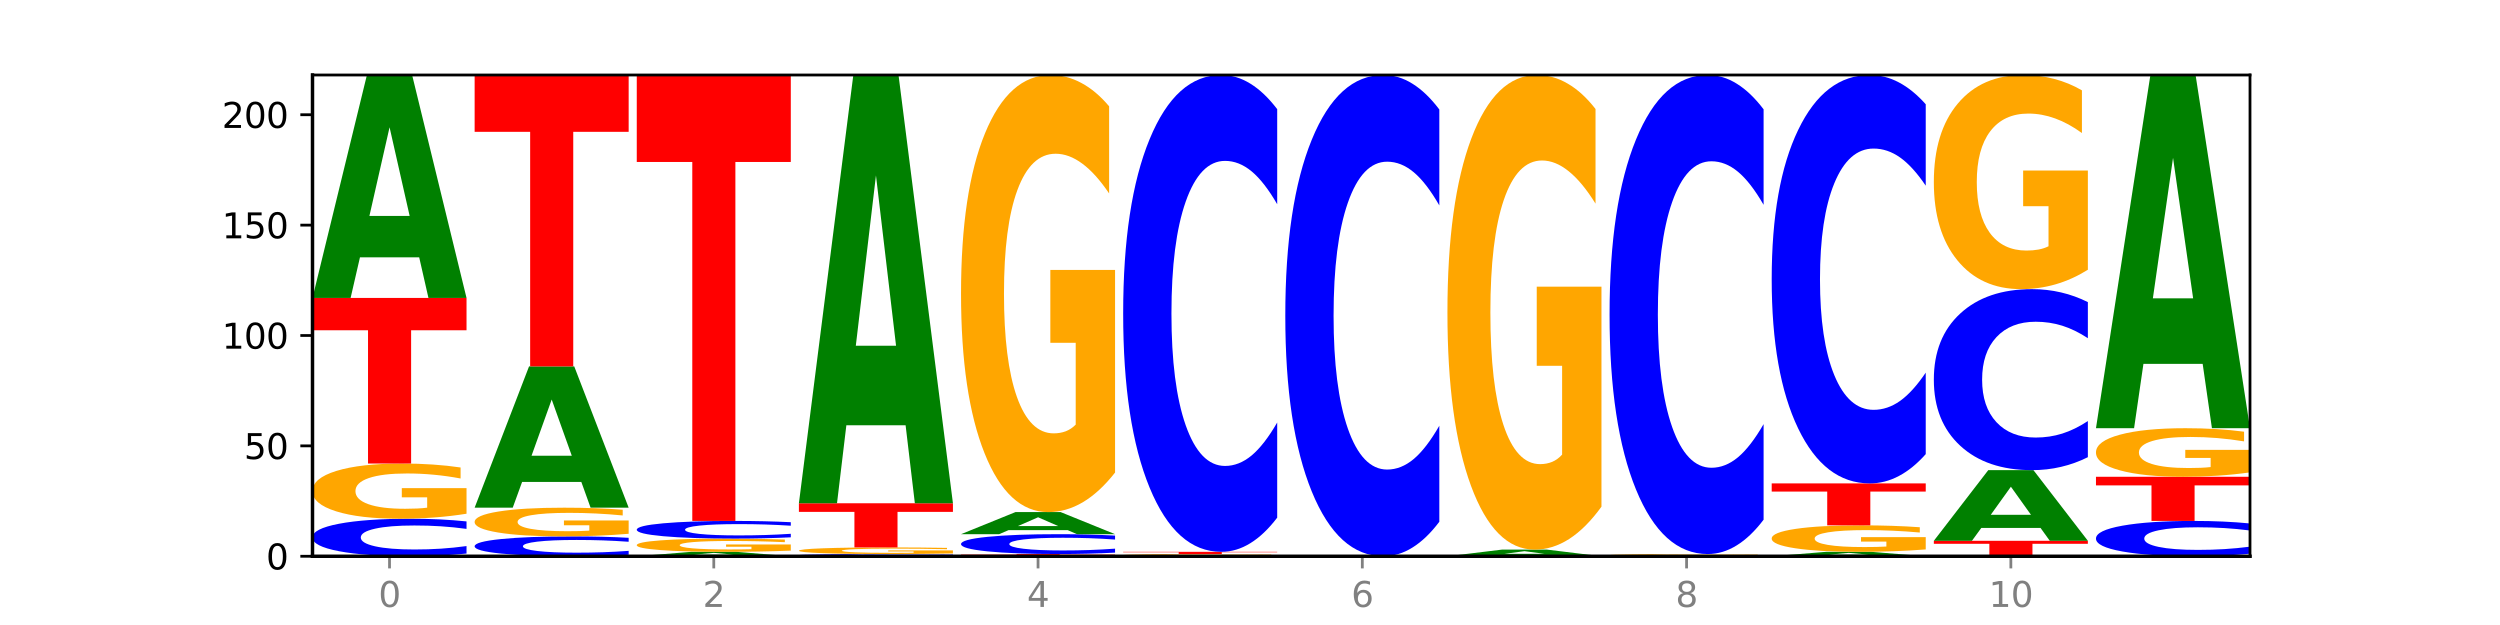 <?xml version="1.0" encoding="utf-8" standalone="no"?>
<!DOCTYPE svg PUBLIC "-//W3C//DTD SVG 1.1//EN"
  "http://www.w3.org/Graphics/SVG/1.1/DTD/svg11.dtd">
<svg xmlns:xlink="http://www.w3.org/1999/xlink" width="720pt" height="180pt" viewBox="0 0 720 180" xmlns="http://www.w3.org/2000/svg" version="1.1">
 <defs>
  <style type="text/css">*{stroke-linejoin: round; stroke-linecap: butt}</style>
 </defs>
 <g id="figure_1">
  <g id="patch_1">
   <path d="M 0 180 
L 720 180 
L 720 0 
L 0 0 
z
" style="fill: #ffffff"/>
  </g>
  <g id="axes_1">
   <g id="patch_2">
    <path d="M 90 160.2 
L 648 160.2 
L 648 21.6 
L 90 21.6 
z
" style="fill: #ffffff"/>
   </g>
   <g id="line2d_1">
    <path d="M 90 160.2 
L 648 160.2 
" clip-path="url(#pceeace8098)" style="fill: none; stroke: #000000; stroke-width: 0.5; stroke-linecap: square"/>
   </g>
   <g id="patch_3">
    <path d="M 134.36 159.425 
Q 130.649 159.809 126.637 160.004 
Q 122.624 160.2 118.254 160.2 
Q 105.222 160.2 97.611 158.744 
Q 90 157.289 90 154.799 
Q 90 152.301 97.611 150.847 
Q 105.222 149.392 118.254 149.392 
Q 122.624 149.392 126.637 149.588 
Q 130.649 149.782 134.36 150.166 
L 134.36 152.321 
Q 130.616 151.812 126.983 151.575 
Q 123.351 151.339 119.339 151.339 
Q 112.141 151.339 108.017 152.261 
Q 103.904 153.181 103.904 154.799 
Q 103.904 156.411 108.017 157.333 
Q 112.141 158.253 119.339 158.253 
Q 123.351 158.253 126.983 158.016 
Q 130.616 157.778 134.36 157.269 
L 134.36 159.425 
z
" clip-path="url(#pceeace8098)" style="fill: #0000ff"/>
   </g>
   <g id="patch_4">
    <path d="M 134.36 147.954 
Q 129.886 148.673 125.074 149.034 
Q 120.263 149.392 115.133 149.392 
Q 103.541 149.392 96.77 147.251 
Q 90 145.11 90 141.449 
Q 90 137.746 96.89 135.622 
Q 103.789 133.497 115.789 133.497 
Q 120.412 133.497 124.647 133.786 
Q 128.892 134.072 132.65 134.637 
L 132.65 137.805 
Q 128.773 137.079 124.935 136.721 
Q 121.098 136.36 117.24 136.36 
Q 110.102 136.36 106.235 137.68 
Q 102.367 138.997 102.367 141.449 
Q 102.367 143.879 106.096 145.206 
Q 109.824 146.529 116.684 146.529 
Q 118.553 146.529 120.153 146.453 
Q 121.754 146.374 123.026 146.21 
L 123.026 143.236 
L 115.719 143.236 
L 115.719 140.586 
L 134.36 140.586 
L 134.36 147.954 
z
" clip-path="url(#pceeace8098)" style="fill: #ffa600"/>
   </g>
   <g id="patch_5">
    <path d="M 90 85.814 
L 134.36 85.814 
L 134.36 95.113 
L 118.401 95.113 
L 118.401 133.497 
L 105.99 133.497 
L 105.99 95.113 
L 90 95.113 
L 90 85.814 
z
" clip-path="url(#pceeace8098)" style="fill: #ff0000"/>
   </g>
   <g id="patch_6">
    <path d="M 120.728 74.116 
L 103.668 74.116 
L 100.974 85.814 
L 90 85.814 
L 105.672 21.6 
L 118.687 21.6 
L 134.36 85.814 
L 123.395 85.814 
L 120.728 74.116 
z
M 106.389 62.198 
L 117.98 62.198 
L 112.194 36.656 
L 106.389 62.198 
z
" clip-path="url(#pceeace8098)" style="fill: #008000"/>
   </g>
   <g id="patch_7">
    <path d="M 181.054 159.79 
Q 177.344 159.993 173.331 160.096 
Q 169.319 160.2 164.949 160.2 
Q 151.917 160.2 144.306 159.429 
Q 136.695 158.659 136.695 157.341 
Q 136.695 156.018 144.306 155.249 
Q 151.917 154.478 164.949 154.478 
Q 169.319 154.478 173.331 154.582 
Q 177.344 154.685 181.054 154.888 
L 181.054 156.029 
Q 177.31 155.759 173.678 155.634 
Q 170.045 155.509 166.033 155.509 
Q 158.835 155.509 154.711 155.997 
Q 150.598 156.484 150.598 157.341 
Q 150.598 158.194 154.711 158.682 
Q 158.835 159.169 166.033 159.169 
Q 170.045 159.169 173.678 159.044 
Q 177.31 158.918 181.054 158.648 
L 181.054 159.79 
z
" clip-path="url(#pceeace8098)" style="fill: #0000ff"/>
   </g>
   <g id="patch_8">
    <path d="M 181.054 153.73 
Q 176.581 154.104 171.769 154.292 
Q 166.957 154.478 161.827 154.478 
Q 150.235 154.478 143.465 153.365 
Q 136.695 152.252 136.695 150.348 
Q 136.695 148.422 143.584 147.317 
Q 150.484 146.213 162.483 146.213 
Q 167.106 146.213 171.341 146.363 
Q 175.586 146.512 179.344 146.805 
L 179.344 148.453 
Q 175.467 148.076 171.63 147.889 
Q 167.792 147.702 163.935 147.702 
Q 156.797 147.702 152.929 148.388 
Q 149.062 149.073 149.062 150.348 
Q 149.062 151.611 152.79 152.301 
Q 156.518 152.989 163.378 152.989 
Q 165.247 152.989 166.848 152.95 
Q 168.448 152.909 169.721 152.824 
L 169.721 151.277 
L 162.414 151.277 
L 162.414 149.899 
L 181.054 149.899 
L 181.054 153.73 
z
" clip-path="url(#pceeace8098)" style="fill: #ffa600"/>
   </g>
   <g id="patch_9">
    <path d="M 167.423 138.8 
L 150.363 138.8 
L 147.669 146.213 
L 136.695 146.213 
L 152.367 105.523 
L 165.382 105.523 
L 181.054 146.213 
L 170.089 146.213 
L 167.423 138.8 
z
M 153.083 131.248 
L 164.675 131.248 
L 158.888 115.063 
L 153.083 131.248 
z
" clip-path="url(#pceeace8098)" style="fill: #008000"/>
   </g>
   <g id="patch_10">
    <path d="M 136.695 21.6 
L 181.054 21.6 
L 181.054 37.967 
L 165.095 37.967 
L 165.095 105.523 
L 152.685 105.523 
L 152.685 37.967 
L 136.695 37.967 
L 136.695 21.6 
z
" clip-path="url(#pceeace8098)" style="fill: #ff0000"/>
   </g>
   <g id="patch_11">
    <path d="M 214.117 159.968 
L 197.057 159.968 
L 194.363 160.2 
L 183.389 160.2 
L 199.062 158.928 
L 212.077 158.928 
L 227.749 160.2 
L 216.784 160.2 
L 214.117 159.968 
z
M 199.778 159.732 
L 211.369 159.732 
L 205.583 159.227 
L 199.778 159.732 
z
" clip-path="url(#pceeace8098)" style="fill: #008000"/>
   </g>
   <g id="patch_12">
    <path d="M 227.749 158.583 
Q 223.275 158.756 218.463 158.843 
Q 213.652 158.928 208.522 158.928 
Q 196.93 158.928 190.159 158.415 
Q 183.389 157.901 183.389 157.022 
Q 183.389 156.133 190.279 155.624 
Q 197.178 155.114 209.178 155.114 
Q 213.801 155.114 218.036 155.183 
Q 222.281 155.252 226.039 155.387 
L 226.039 156.148 
Q 222.162 155.973 218.324 155.888 
Q 214.487 155.801 210.629 155.801 
Q 203.491 155.801 199.624 156.118 
Q 195.757 156.434 195.757 157.022 
Q 195.757 157.605 199.485 157.924 
Q 203.213 158.241 210.073 158.241 
Q 211.942 158.241 213.542 158.223 
Q 215.143 158.204 216.415 158.165 
L 216.415 157.451 
L 209.108 157.451 
L 209.108 156.815 
L 227.749 156.815 
L 227.749 158.583 
z
" clip-path="url(#pceeace8098)" style="fill: #ffa600"/>
   </g>
   <g id="patch_13">
    <path d="M 227.749 154.749 
Q 224.038 154.93 220.026 155.021 
Q 216.014 155.114 211.644 155.114 
Q 198.612 155.114 191 154.429 
Q 183.389 153.744 183.389 152.572 
Q 183.389 151.397 191 150.713 
Q 198.612 150.028 211.644 150.028 
Q 216.014 150.028 220.026 150.12 
Q 224.038 150.211 227.749 150.392 
L 227.749 151.406 
Q 224.005 151.166 220.372 151.055 
Q 216.74 150.944 212.728 150.944 
Q 205.53 150.944 201.406 151.378 
Q 197.293 151.81 197.293 152.572 
Q 197.293 153.331 201.406 153.765 
Q 205.53 154.198 212.728 154.198 
Q 216.74 154.198 220.372 154.086 
Q 224.005 153.974 227.749 153.734 
L 227.749 154.749 
z
" clip-path="url(#pceeace8098)" style="fill: #0000ff"/>
   </g>
   <g id="patch_14">
    <path d="M 183.389 21.6 
L 227.749 21.6 
L 227.749 46.647 
L 211.79 46.647 
L 211.79 150.028 
L 199.379 150.028 
L 199.379 46.647 
L 183.389 46.647 
L 183.389 21.6 
z
" clip-path="url(#pceeace8098)" style="fill: #ff0000"/>
   </g>
   <g id="patch_15">
    <path d="M 274.444 160.154 
Q 270.733 160.177 266.721 160.188 
Q 262.708 160.2 258.338 160.2 
Q 245.306 160.2 237.695 160.114 
Q 230.084 160.029 230.084 159.882 
Q 230.084 159.735 237.695 159.65 
Q 245.306 159.564 258.338 159.564 
Q 262.708 159.564 266.721 159.576 
Q 270.733 159.587 274.444 159.61 
L 274.444 159.737 
Q 270.699 159.707 267.067 159.693 
Q 263.435 159.679 259.422 159.679 
Q 252.224 159.679 248.1 159.733 
Q 243.987 159.787 243.987 159.882 
Q 243.987 159.977 248.1 160.031 
Q 252.224 160.085 259.422 160.085 
Q 263.435 160.085 267.067 160.072 
Q 270.699 160.058 274.444 160.028 
L 274.444 160.154 
z
" clip-path="url(#pceeace8098)" style="fill: #0000ff"/>
   </g>
   <g id="patch_16">
    <path d="M 274.444 159.392 
Q 269.97 159.478 265.158 159.521 
Q 260.346 159.564 255.216 159.564 
Q 243.624 159.564 236.854 159.307 
Q 230.084 159.05 230.084 158.611 
Q 230.084 158.167 236.973 157.912 
Q 243.873 157.657 255.872 157.657 
Q 260.495 157.657 264.73 157.692 
Q 268.976 157.726 272.734 157.794 
L 272.734 158.174 
Q 268.856 158.087 265.019 158.044 
Q 261.181 158 257.324 158 
Q 250.186 158 246.318 158.159 
Q 242.451 158.317 242.451 158.611 
Q 242.451 158.903 246.179 159.062 
Q 249.907 159.221 256.767 159.221 
Q 258.636 159.221 260.237 159.212 
Q 261.837 159.202 263.11 159.182 
L 263.11 158.825 
L 255.803 158.825 
L 255.803 158.508 
L 274.444 158.508 
L 274.444 159.392 
z
" clip-path="url(#pceeace8098)" style="fill: #ffa600"/>
   </g>
   <g id="patch_17">
    <path d="M 230.084 144.941 
L 274.444 144.941 
L 274.444 147.421 
L 258.484 147.421 
L 258.484 157.657 
L 246.074 157.657 
L 246.074 147.421 
L 230.084 147.421 
L 230.084 144.941 
z
" clip-path="url(#pceeace8098)" style="fill: #ff0000"/>
   </g>
   <g id="patch_18">
    <path d="M 260.812 122.472 
L 243.752 122.472 
L 241.058 144.941 
L 230.084 144.941 
L 245.756 21.6 
L 258.771 21.6 
L 274.444 144.941 
L 263.478 144.941 
L 260.812 122.472 
z
M 246.473 99.58 
L 258.064 99.58 
L 252.277 50.519 
L 246.473 99.58 
z
" clip-path="url(#pceeace8098)" style="fill: #008000"/>
   </g>
   <g id="patch_19">
    <path d="M 276.778 159.564 
L 321.138 159.564 
L 321.138 159.688 
L 305.179 159.688 
L 305.179 160.2 
L 292.768 160.2 
L 292.768 159.688 
L 276.778 159.688 
L 276.778 159.564 
z
" clip-path="url(#pceeace8098)" style="fill: #ff0000"/>
   </g>
   <g id="patch_20">
    <path d="M 321.138 159.154 
Q 317.427 159.357 313.415 159.46 
Q 309.403 159.564 305.033 159.564 
Q 292.001 159.564 284.389 158.794 
Q 276.778 158.023 276.778 156.705 
Q 276.778 155.382 284.389 154.613 
Q 292.001 153.842 305.033 153.842 
Q 309.403 153.842 313.415 153.946 
Q 317.427 154.049 321.138 154.252 
L 321.138 155.393 
Q 317.394 155.123 313.762 154.998 
Q 310.129 154.873 306.117 154.873 
Q 298.919 154.873 294.795 155.361 
Q 290.682 155.848 290.682 156.705 
Q 290.682 157.558 294.795 158.047 
Q 298.919 158.534 306.117 158.534 
Q 310.129 158.534 313.762 158.408 
Q 317.394 158.282 321.138 158.012 
L 321.138 159.154 
z
" clip-path="url(#pceeace8098)" style="fill: #0000ff"/>
   </g>
   <g id="patch_21">
    <path d="M 307.506 152.684 
L 290.446 152.684 
L 287.753 153.842 
L 276.778 153.842 
L 292.451 147.484 
L 305.466 147.484 
L 321.138 153.842 
L 310.173 153.842 
L 307.506 152.684 
z
M 293.167 151.504 
L 304.758 151.504 
L 298.972 148.975 
L 293.167 151.504 
z
" clip-path="url(#pceeace8098)" style="fill: #008000"/>
   </g>
   <g id="patch_22">
    <path d="M 321.138 136.095 
Q 316.664 141.79 311.853 144.65 
Q 307.041 147.484 301.911 147.484 
Q 290.319 147.484 283.549 130.53 
Q 276.778 113.575 276.778 84.581 
Q 276.778 55.249 283.668 38.424 
Q 290.567 21.6 302.567 21.6 
Q 307.19 21.6 311.425 23.888 
Q 315.67 26.151 319.428 30.623 
L 319.428 55.717 
Q 315.551 49.97 311.713 47.136 
Q 307.876 44.275 304.018 44.275 
Q 296.88 44.275 293.013 54.729 
Q 289.146 65.156 289.146 84.581 
Q 289.146 103.824 292.874 114.33 
Q 296.602 124.809 303.462 124.809 
Q 305.331 124.809 306.931 124.211 
Q 308.532 123.587 309.805 122.287 
L 309.805 98.727 
L 302.497 98.727 
L 302.497 77.742 
L 321.138 77.742 
L 321.138 136.095 
z
" clip-path="url(#pceeace8098)" style="fill: #ffa600"/>
   </g>
   <g id="patch_23">
    <path d="M 367.833 160.142 
Q 363.359 160.171 358.547 160.186 
Q 353.735 160.2 348.605 160.2 
Q 337.013 160.2 330.243 160.114 
Q 323.473 160.029 323.473 159.882 
Q 323.473 159.734 330.362 159.649 
Q 337.262 159.564 349.262 159.564 
Q 353.884 159.564 358.12 159.576 
Q 362.365 159.587 366.123 159.61 
L 366.123 159.737 
Q 362.245 159.708 358.408 159.693 
Q 354.57 159.679 350.713 159.679 
Q 343.575 159.679 339.708 159.732 
Q 335.84 159.784 335.84 159.882 
Q 335.84 159.979 339.568 160.033 
Q 343.297 160.085 350.156 160.085 
Q 352.025 160.085 353.626 160.082 
Q 355.227 160.079 356.499 160.073 
L 356.499 159.954 
L 349.192 159.954 
L 349.192 159.848 
L 367.833 159.848 
L 367.833 160.142 
z
" clip-path="url(#pceeace8098)" style="fill: #ffa600"/>
   </g>
   <g id="patch_24">
    <path d="M 323.473 158.928 
L 367.833 158.928 
L 367.833 159.052 
L 351.873 159.052 
L 351.873 159.564 
L 339.463 159.564 
L 339.463 159.052 
L 323.473 159.052 
L 323.473 158.928 
z
" clip-path="url(#pceeace8098)" style="fill: #ff0000"/>
   </g>
   <g id="patch_25">
    <path d="M 367.833 149.085 
Q 364.122 153.964 360.11 156.432 
Q 356.097 158.928 351.727 158.928 
Q 338.695 158.928 331.084 140.433 
Q 323.473 121.937 323.473 90.307 
Q 323.473 58.563 331.084 40.096 
Q 338.695 21.6 351.727 21.6 
Q 356.097 21.6 360.11 24.096 
Q 364.122 26.564 367.833 31.444 
L 367.833 58.819 
Q 364.088 52.351 360.456 49.344 
Q 356.824 46.337 352.811 46.337 
Q 345.614 46.337 341.489 58.053 
Q 337.376 69.74 337.376 90.307 
Q 337.376 110.788 341.489 122.504 
Q 345.614 134.192 352.811 134.192 
Q 356.824 134.192 360.456 131.185 
Q 364.088 128.149 367.833 121.682 
L 367.833 149.085 
z
" clip-path="url(#pceeace8098)" style="fill: #0000ff"/>
   </g>
   <g id="patch_26">
    <path d="M 414.527 150.265 
Q 410.817 155.19 406.804 157.681 
Q 402.792 160.2 398.422 160.2 
Q 385.39 160.2 377.779 141.533 
Q 370.167 122.866 370.167 90.943 
Q 370.167 58.905 377.779 40.267 
Q 385.39 21.6 398.422 21.6 
Q 402.792 21.6 406.804 24.119 
Q 410.817 26.61 414.527 31.535 
L 414.527 59.163 
Q 410.783 52.635 407.151 49.601 
Q 403.518 46.566 399.506 46.566 
Q 392.308 46.566 388.184 58.39 
Q 384.071 70.186 384.071 90.943 
Q 384.071 111.614 388.184 123.439 
Q 392.308 135.234 399.506 135.234 
Q 403.518 135.234 407.151 132.199 
Q 410.783 129.136 414.527 122.608 
L 414.527 150.265 
z
" clip-path="url(#pceeace8098)" style="fill: #0000ff"/>
   </g>
   <g id="patch_27">
    <path d="M 447.59 159.853 
L 430.53 159.853 
L 427.836 160.2 
L 416.862 160.2 
L 432.534 158.293 
L 445.549 158.293 
L 461.222 160.2 
L 450.257 160.2 
L 447.59 159.853 
z
M 433.251 159.499 
L 444.842 159.499 
L 439.055 158.74 
L 433.251 159.499 
z
" clip-path="url(#pceeace8098)" style="fill: #008000"/>
   </g>
   <g id="patch_28">
    <path d="M 461.222 145.925 
Q 456.748 152.109 451.936 155.215 
Q 447.124 158.293 441.995 158.293 
Q 430.403 158.293 423.632 139.882 
Q 416.862 121.472 416.862 89.989 
Q 416.862 58.138 423.752 39.869 
Q 430.651 21.6 442.651 21.6 
Q 447.274 21.6 451.509 24.085 
Q 455.754 26.541 459.512 31.398 
L 459.512 58.646 
Q 455.635 52.406 451.797 49.328 
Q 447.96 46.222 444.102 46.222 
Q 436.964 46.222 433.097 57.573 
Q 429.229 68.896 429.229 89.989 
Q 429.229 110.884 432.958 122.291 
Q 436.686 133.67 443.545 133.67 
Q 445.414 133.67 447.015 133.021 
Q 448.616 132.343 449.888 130.932 
L 449.888 105.349 
L 442.581 105.349 
L 442.581 82.562 
L 461.222 82.562 
L 461.222 145.925 
z
" clip-path="url(#pceeace8098)" style="fill: #ffa600"/>
   </g>
   <g id="patch_29">
    <path d="M 507.916 160.142 
Q 503.443 160.171 498.631 160.186 
Q 493.819 160.2 488.689 160.2 
Q 477.097 160.2 470.327 160.114 
Q 463.556 160.029 463.556 159.882 
Q 463.556 159.734 470.446 159.649 
Q 477.346 159.564 489.345 159.564 
Q 493.968 159.564 498.203 159.576 
Q 502.448 159.587 506.206 159.61 
L 506.206 159.737 
Q 502.329 159.708 498.492 159.693 
Q 494.654 159.679 490.797 159.679 
Q 483.659 159.679 479.791 159.732 
Q 475.924 159.784 475.924 159.882 
Q 475.924 159.979 479.652 160.033 
Q 483.38 160.085 490.24 160.085 
Q 492.109 160.085 493.71 160.082 
Q 495.31 160.079 496.583 160.073 
L 496.583 159.954 
L 489.276 159.954 
L 489.276 159.848 
L 507.916 159.848 
L 507.916 160.142 
z
" clip-path="url(#pceeace8098)" style="fill: #ffa600"/>
   </g>
   <g id="patch_30">
    <path d="M 507.916 149.675 
Q 504.206 154.577 500.193 157.056 
Q 496.181 159.564 491.811 159.564 
Q 478.779 159.564 471.168 140.983 
Q 463.556 122.401 463.556 90.625 
Q 463.556 58.734 471.168 40.181 
Q 478.779 21.6 491.811 21.6 
Q 496.181 21.6 500.193 24.108 
Q 504.206 26.587 507.916 31.489 
L 507.916 58.991 
Q 504.172 52.493 500.54 49.472 
Q 496.907 46.451 492.895 46.451 
Q 485.697 46.451 481.573 58.221 
Q 477.46 69.963 477.46 90.625 
Q 477.46 111.201 481.573 122.971 
Q 485.697 134.713 492.895 134.713 
Q 496.907 134.713 500.54 131.692 
Q 504.172 128.643 507.916 122.145 
L 507.916 149.675 
z
" clip-path="url(#pceeace8098)" style="fill: #0000ff"/>
   </g>
   <g id="patch_31">
    <path d="M 540.979 159.968 
L 523.919 159.968 
L 521.225 160.2 
L 510.251 160.2 
L 525.923 158.928 
L 538.938 158.928 
L 554.611 160.2 
L 543.646 160.2 
L 540.979 159.968 
z
M 526.64 159.732 
L 538.231 159.732 
L 532.445 159.227 
L 526.64 159.732 
z
" clip-path="url(#pceeace8098)" style="fill: #008000"/>
   </g>
   <g id="patch_32">
    <path d="M 554.611 158.238 
Q 550.137 158.583 545.325 158.757 
Q 540.514 158.928 535.384 158.928 
Q 523.792 158.928 517.021 157.901 
Q 510.251 156.873 510.251 155.116 
Q 510.251 153.338 517.141 152.319 
Q 524.04 151.299 536.04 151.299 
Q 540.663 151.299 544.898 151.438 
Q 549.143 151.575 552.901 151.846 
L 552.901 153.367 
Q 549.024 153.018 545.186 152.847 
Q 541.349 152.673 537.491 152.673 
Q 530.353 152.673 526.486 153.307 
Q 522.619 153.939 522.619 155.116 
Q 522.619 156.282 526.347 156.919 
Q 530.075 157.554 536.935 157.554 
Q 538.804 157.554 540.404 157.518 
Q 542.005 157.48 543.277 157.401 
L 543.277 155.973 
L 535.97 155.973 
L 535.97 154.702 
L 554.611 154.702 
L 554.611 158.238 
z
" clip-path="url(#pceeace8098)" style="fill: #ffa600"/>
   </g>
   <g id="patch_33">
    <path d="M 510.251 139.219 
L 554.611 139.219 
L 554.611 141.575 
L 538.652 141.575 
L 538.652 151.299 
L 526.241 151.299 
L 526.241 141.575 
L 510.251 141.575 
L 510.251 139.219 
z
" clip-path="url(#pceeace8098)" style="fill: #ff0000"/>
   </g>
   <g id="patch_34">
    <path d="M 554.611 130.788 
Q 550.9 134.967 546.888 137.081 
Q 542.875 139.219 538.505 139.219 
Q 525.474 139.219 517.862 123.378 
Q 510.251 107.537 510.251 80.446 
Q 510.251 53.258 517.862 37.441 
Q 525.474 21.6 538.505 21.6 
Q 542.875 21.6 546.888 23.738 
Q 550.9 25.852 554.611 30.031 
L 554.611 53.477 
Q 550.867 47.937 547.234 45.362 
Q 543.602 42.787 539.59 42.787 
Q 532.392 42.787 528.268 52.821 
Q 524.155 62.831 524.155 80.446 
Q 524.155 97.988 528.268 108.023 
Q 532.392 118.033 539.59 118.033 
Q 543.602 118.033 547.234 115.457 
Q 550.867 112.858 554.611 107.318 
L 554.611 130.788 
z
" clip-path="url(#pceeace8098)" style="fill: #0000ff"/>
   </g>
   <g id="patch_35">
    <path d="M 556.946 155.75 
L 601.305 155.75 
L 601.305 156.618 
L 585.346 156.618 
L 585.346 160.2 
L 572.936 160.2 
L 572.936 156.618 
L 556.946 156.618 
L 556.946 155.75 
z
" clip-path="url(#pceeace8098)" style="fill: #ff0000"/>
   </g>
   <g id="patch_36">
    <path d="M 587.674 152.043 
L 570.614 152.043 
L 567.92 155.75 
L 556.946 155.75 
L 572.618 135.405 
L 585.633 135.405 
L 601.305 155.75 
L 590.34 155.75 
L 587.674 152.043 
z
M 573.335 148.267 
L 584.926 148.267 
L 579.139 140.175 
L 573.335 148.267 
z
" clip-path="url(#pceeace8098)" style="fill: #008000"/>
   </g>
   <g id="patch_37">
    <path d="M 601.305 131.668 
Q 597.595 133.52 593.582 134.457 
Q 589.57 135.405 585.2 135.405 
Q 572.168 135.405 564.557 128.383 
Q 556.946 121.361 556.946 109.354 
Q 556.946 97.303 564.557 90.292 
Q 572.168 83.271 585.2 83.271 
Q 589.57 83.271 593.582 84.218 
Q 597.595 85.155 601.305 87.008 
L 601.305 97.4 
Q 597.561 94.945 593.929 93.803 
Q 590.297 92.661 586.284 92.661 
Q 579.086 92.661 574.962 97.109 
Q 570.849 101.546 570.849 109.354 
Q 570.849 117.129 574.962 121.577 
Q 579.086 126.014 586.284 126.014 
Q 590.297 126.014 593.929 124.872 
Q 597.561 123.72 601.305 121.265 
L 601.305 131.668 
z
" clip-path="url(#pceeace8098)" style="fill: #0000ff"/>
   </g>
   <g id="patch_38">
    <path d="M 601.305 77.691 
Q 596.832 80.481 592.02 81.882 
Q 587.208 83.271 582.078 83.271 
Q 570.486 83.271 563.716 74.965 
Q 556.946 66.659 556.946 52.454 
Q 556.946 38.085 563.835 29.842 
Q 570.735 21.6 582.734 21.6 
Q 587.357 21.6 591.592 22.721 
Q 595.838 23.829 599.595 26.021 
L 599.595 38.314 
Q 595.718 35.499 591.881 34.11 
Q 588.043 32.709 584.186 32.709 
Q 577.048 32.709 573.18 37.83 
Q 569.313 42.938 569.313 52.454 
Q 569.313 61.881 573.041 67.028 
Q 576.769 72.162 583.629 72.162 
Q 585.498 72.162 587.099 71.869 
Q 588.699 71.563 589.972 70.926 
L 589.972 59.385 
L 582.665 59.385 
L 582.665 49.104 
L 601.305 49.104 
L 601.305 77.691 
z
" clip-path="url(#pceeace8098)" style="fill: #ffa600"/>
   </g>
   <g id="patch_39">
    <path d="M 648 159.471 
Q 644.289 159.832 640.277 160.015 
Q 636.265 160.2 631.895 160.2 
Q 618.863 160.2 611.251 158.83 
Q 603.64 157.46 603.64 155.117 
Q 603.64 152.766 611.251 151.398 
Q 618.863 150.028 631.895 150.028 
Q 636.265 150.028 640.277 150.212 
Q 644.289 150.395 648 150.757 
L 648 152.784 
Q 644.256 152.305 640.623 152.083 
Q 636.991 151.86 632.979 151.86 
Q 625.781 151.86 621.657 152.728 
Q 617.544 153.593 617.544 155.117 
Q 617.544 156.634 621.657 157.502 
Q 625.781 158.368 632.979 158.368 
Q 636.991 158.368 640.623 158.145 
Q 644.256 157.92 648 157.441 
L 648 159.471 
z
" clip-path="url(#pceeace8098)" style="fill: #0000ff"/>
   </g>
   <g id="patch_40">
    <path d="M 603.64 137.312 
L 648 137.312 
L 648 139.792 
L 632.041 139.792 
L 632.041 150.028 
L 619.63 150.028 
L 619.63 139.792 
L 603.64 139.792 
L 603.64 137.312 
z
" clip-path="url(#pceeace8098)" style="fill: #ff0000"/>
   </g>
   <g id="patch_41">
    <path d="M 648 136.046 
Q 643.526 136.679 638.714 136.997 
Q 633.903 137.312 628.773 137.312 
Q 617.181 137.312 610.41 135.428 
Q 603.64 133.544 603.64 130.323 
Q 603.64 127.064 610.53 125.194 
Q 617.429 123.325 629.429 123.325 
Q 634.052 123.325 638.287 123.579 
Q 642.532 123.83 646.29 124.327 
L 646.29 127.116 
Q 642.413 126.477 638.575 126.162 
Q 634.738 125.844 630.88 125.844 
Q 623.742 125.844 619.875 127.006 
Q 616.008 128.164 616.008 130.323 
Q 616.008 132.461 619.736 133.628 
Q 623.464 134.792 630.324 134.792 
Q 632.193 134.792 633.793 134.726 
Q 635.394 134.657 636.666 134.512 
L 636.666 131.894 
L 629.359 131.894 
L 629.359 129.563 
L 648 129.563 
L 648 136.046 
z
" clip-path="url(#pceeace8098)" style="fill: #ffa600"/>
   </g>
   <g id="patch_42">
    <path d="M 634.368 104.794 
L 617.308 104.794 
L 614.614 123.325 
L 603.64 123.325 
L 619.313 21.6 
L 632.328 21.6 
L 648 123.325 
L 637.035 123.325 
L 634.368 104.794 
z
M 620.029 85.914 
L 631.62 85.914 
L 625.834 45.451 
L 620.029 85.914 
z
" clip-path="url(#pceeace8098)" style="fill: #008000"/>
   </g>
   <g id="matplotlib.axis_1">
    <g id="xtick_1">
     <g id="line2d_2">
      <defs>
       <path id="me32cfab035" d="M 0 0 
L 0 3.5 
" style="stroke: #808080; stroke-width: 0.8"/>
      </defs>
      <g>
       <use xlink:href="#me32cfab035" x="112.18" y="160.2" style="fill: #808080; stroke: #808080; stroke-width: 0.8"/>
      </g>
     </g>
     <g id="text_1">
      <!-- 0 -->
      <g style="fill: #808080" transform="translate(108.999 174.798) scale(0.1 -0.1)">
       <defs>
        <path id="DejaVuSans-30" d="M 2034 4250 
Q 1547 4250 1301 3770 
Q 1056 3291 1056 2328 
Q 1056 1369 1301 889 
Q 1547 409 2034 409 
Q 2525 409 2770 889 
Q 3016 1369 3016 2328 
Q 3016 3291 2770 3770 
Q 2525 4250 2034 4250 
z
M 2034 4750 
Q 2819 4750 3233 4129 
Q 3647 3509 3647 2328 
Q 3647 1150 3233 529 
Q 2819 -91 2034 -91 
Q 1250 -91 836 529 
Q 422 1150 422 2328 
Q 422 3509 836 4129 
Q 1250 4750 2034 4750 
z
" transform="scale(0.016)"/>
       </defs>
       <use xlink:href="#DejaVuSans-30"/>
      </g>
     </g>
    </g>
    <g id="xtick_2">
     <g id="line2d_3">
      <g>
       <use xlink:href="#me32cfab035" x="205.569" y="160.2" style="fill: #808080; stroke: #808080; stroke-width: 0.8"/>
      </g>
     </g>
     <g id="text_2">
      <!-- 2 -->
      <g style="fill: #808080" transform="translate(202.388 174.798) scale(0.1 -0.1)">
       <defs>
        <path id="DejaVuSans-32" d="M 1228 531 
L 3431 531 
L 3431 0 
L 469 0 
L 469 531 
Q 828 903 1448 1529 
Q 2069 2156 2228 2338 
Q 2531 2678 2651 2914 
Q 2772 3150 2772 3378 
Q 2772 3750 2511 3984 
Q 2250 4219 1831 4219 
Q 1534 4219 1204 4116 
Q 875 4013 500 3803 
L 500 4441 
Q 881 4594 1212 4672 
Q 1544 4750 1819 4750 
Q 2544 4750 2975 4387 
Q 3406 4025 3406 3419 
Q 3406 3131 3298 2873 
Q 3191 2616 2906 2266 
Q 2828 2175 2409 1742 
Q 1991 1309 1228 531 
z
" transform="scale(0.016)"/>
       </defs>
       <use xlink:href="#DejaVuSans-32"/>
      </g>
     </g>
    </g>
    <g id="xtick_3">
     <g id="line2d_4">
      <g>
       <use xlink:href="#me32cfab035" x="298.958" y="160.2" style="fill: #808080; stroke: #808080; stroke-width: 0.8"/>
      </g>
     </g>
     <g id="text_3">
      <!-- 4 -->
      <g style="fill: #808080" transform="translate(295.777 174.798) scale(0.1 -0.1)">
       <defs>
        <path id="DejaVuSans-34" d="M 2419 4116 
L 825 1625 
L 2419 1625 
L 2419 4116 
z
M 2253 4666 
L 3047 4666 
L 3047 1625 
L 3713 1625 
L 3713 1100 
L 3047 1100 
L 3047 0 
L 2419 0 
L 2419 1100 
L 313 1100 
L 313 1709 
L 2253 4666 
z
" transform="scale(0.016)"/>
       </defs>
       <use xlink:href="#DejaVuSans-34"/>
      </g>
     </g>
    </g>
    <g id="xtick_4">
     <g id="line2d_5">
      <g>
       <use xlink:href="#me32cfab035" x="392.347" y="160.2" style="fill: #808080; stroke: #808080; stroke-width: 0.8"/>
      </g>
     </g>
     <g id="text_4">
      <!-- 6 -->
      <g style="fill: #808080" transform="translate(389.166 174.798) scale(0.1 -0.1)">
       <defs>
        <path id="DejaVuSans-36" d="M 2113 2584 
Q 1688 2584 1439 2293 
Q 1191 2003 1191 1497 
Q 1191 994 1439 701 
Q 1688 409 2113 409 
Q 2538 409 2786 701 
Q 3034 994 3034 1497 
Q 3034 2003 2786 2293 
Q 2538 2584 2113 2584 
z
M 3366 4563 
L 3366 3988 
Q 3128 4100 2886 4159 
Q 2644 4219 2406 4219 
Q 1781 4219 1451 3797 
Q 1122 3375 1075 2522 
Q 1259 2794 1537 2939 
Q 1816 3084 2150 3084 
Q 2853 3084 3261 2657 
Q 3669 2231 3669 1497 
Q 3669 778 3244 343 
Q 2819 -91 2113 -91 
Q 1303 -91 875 529 
Q 447 1150 447 2328 
Q 447 3434 972 4092 
Q 1497 4750 2381 4750 
Q 2619 4750 2861 4703 
Q 3103 4656 3366 4563 
z
" transform="scale(0.016)"/>
       </defs>
       <use xlink:href="#DejaVuSans-36"/>
      </g>
     </g>
    </g>
    <g id="xtick_5">
     <g id="line2d_6">
      <g>
       <use xlink:href="#me32cfab035" x="485.736" y="160.2" style="fill: #808080; stroke: #808080; stroke-width: 0.8"/>
      </g>
     </g>
     <g id="text_5">
      <!-- 8 -->
      <g style="fill: #808080" transform="translate(482.555 174.798) scale(0.1 -0.1)">
       <defs>
        <path id="DejaVuSans-38" d="M 2034 2216 
Q 1584 2216 1326 1975 
Q 1069 1734 1069 1313 
Q 1069 891 1326 650 
Q 1584 409 2034 409 
Q 2484 409 2743 651 
Q 3003 894 3003 1313 
Q 3003 1734 2745 1975 
Q 2488 2216 2034 2216 
z
M 1403 2484 
Q 997 2584 770 2862 
Q 544 3141 544 3541 
Q 544 4100 942 4425 
Q 1341 4750 2034 4750 
Q 2731 4750 3128 4425 
Q 3525 4100 3525 3541 
Q 3525 3141 3298 2862 
Q 3072 2584 2669 2484 
Q 3125 2378 3379 2068 
Q 3634 1759 3634 1313 
Q 3634 634 3220 271 
Q 2806 -91 2034 -91 
Q 1263 -91 848 271 
Q 434 634 434 1313 
Q 434 1759 690 2068 
Q 947 2378 1403 2484 
z
M 1172 3481 
Q 1172 3119 1398 2916 
Q 1625 2713 2034 2713 
Q 2441 2713 2670 2916 
Q 2900 3119 2900 3481 
Q 2900 3844 2670 4047 
Q 2441 4250 2034 4250 
Q 1625 4250 1398 4047 
Q 1172 3844 1172 3481 
z
" transform="scale(0.016)"/>
       </defs>
       <use xlink:href="#DejaVuSans-38"/>
      </g>
     </g>
    </g>
    <g id="xtick_6">
     <g id="line2d_7">
      <g>
       <use xlink:href="#me32cfab035" x="579.126" y="160.2" style="fill: #808080; stroke: #808080; stroke-width: 0.8"/>
      </g>
     </g>
     <g id="text_6">
      <!-- 10 -->
      <g style="fill: #808080" transform="translate(572.763 174.798) scale(0.1 -0.1)">
       <defs>
        <path id="DejaVuSans-31" d="M 794 531 
L 1825 531 
L 1825 4091 
L 703 3866 
L 703 4441 
L 1819 4666 
L 2450 4666 
L 2450 531 
L 3481 531 
L 3481 0 
L 794 0 
L 794 531 
z
" transform="scale(0.016)"/>
       </defs>
       <use xlink:href="#DejaVuSans-31"/>
       <use xlink:href="#DejaVuSans-30" x="63.623"/>
      </g>
     </g>
    </g>
   </g>
   <g id="matplotlib.axis_2">
    <g id="ytick_1">
     <g id="line2d_8">
      <defs>
       <path id="m88fc5c9926" d="M 0 0 
L -3.5 0 
" style="stroke: #000000; stroke-width: 0.8"/>
      </defs>
      <g>
       <use xlink:href="#m88fc5c9926" x="90" y="160.2" style="stroke: #000000; stroke-width: 0.8"/>
      </g>
     </g>
     <g id="text_7">
      <!-- 0 -->
      <g transform="translate(76.638 163.999) scale(0.1 -0.1)">
       <use xlink:href="#DejaVuSans-30"/>
      </g>
     </g>
    </g>
    <g id="ytick_2">
     <g id="line2d_9">
      <g>
       <use xlink:href="#m88fc5c9926" x="90" y="128.411" style="stroke: #000000; stroke-width: 0.8"/>
      </g>
     </g>
     <g id="text_8">
      <!-- 50 -->
      <g transform="translate(70.275 132.21) scale(0.1 -0.1)">
       <defs>
        <path id="DejaVuSans-35" d="M 691 4666 
L 3169 4666 
L 3169 4134 
L 1269 4134 
L 1269 2991 
Q 1406 3038 1543 3061 
Q 1681 3084 1819 3084 
Q 2600 3084 3056 2656 
Q 3513 2228 3513 1497 
Q 3513 744 3044 326 
Q 2575 -91 1722 -91 
Q 1428 -91 1123 -41 
Q 819 9 494 109 
L 494 744 
Q 775 591 1075 516 
Q 1375 441 1709 441 
Q 2250 441 2565 725 
Q 2881 1009 2881 1497 
Q 2881 1984 2565 2268 
Q 2250 2553 1709 2553 
Q 1456 2553 1204 2497 
Q 953 2441 691 2322 
L 691 4666 
z
" transform="scale(0.016)"/>
       </defs>
       <use xlink:href="#DejaVuSans-35"/>
       <use xlink:href="#DejaVuSans-30" x="63.623"/>
      </g>
     </g>
    </g>
    <g id="ytick_3">
     <g id="line2d_10">
      <g>
       <use xlink:href="#m88fc5c9926" x="90" y="96.622" style="stroke: #000000; stroke-width: 0.8"/>
      </g>
     </g>
     <g id="text_9">
      <!-- 100 -->
      <g transform="translate(63.913 100.421) scale(0.1 -0.1)">
       <use xlink:href="#DejaVuSans-31"/>
       <use xlink:href="#DejaVuSans-30" x="63.623"/>
       <use xlink:href="#DejaVuSans-30" x="127.246"/>
      </g>
     </g>
    </g>
    <g id="ytick_4">
     <g id="line2d_11">
      <g>
       <use xlink:href="#m88fc5c9926" x="90" y="64.833" style="stroke: #000000; stroke-width: 0.8"/>
      </g>
     </g>
     <g id="text_10">
      <!-- 150 -->
      <g transform="translate(63.913 68.632) scale(0.1 -0.1)">
       <use xlink:href="#DejaVuSans-31"/>
       <use xlink:href="#DejaVuSans-35" x="63.623"/>
       <use xlink:href="#DejaVuSans-30" x="127.246"/>
      </g>
     </g>
    </g>
    <g id="ytick_5">
     <g id="line2d_12">
      <g>
       <use xlink:href="#m88fc5c9926" x="90" y="33.044" style="stroke: #000000; stroke-width: 0.8"/>
      </g>
     </g>
     <g id="text_11">
      <!-- 200 -->
      <g transform="translate(63.913 36.843) scale(0.1 -0.1)">
       <use xlink:href="#DejaVuSans-32"/>
       <use xlink:href="#DejaVuSans-30" x="63.623"/>
       <use xlink:href="#DejaVuSans-30" x="127.246"/>
      </g>
     </g>
    </g>
   </g>
   <g id="patch_43">
    <path d="M 90 160.2 
L 90 21.6 
" style="fill: none; stroke: #000000; stroke-linejoin: miter; stroke-linecap: square"/>
   </g>
   <g id="patch_44">
    <path d="M 648 160.2 
L 648 21.6 
" style="fill: none; stroke: #000000; stroke-width: 0.8; stroke-linejoin: miter; stroke-linecap: square"/>
   </g>
   <g id="patch_45">
    <path d="M 90 160.2 
L 648 160.2 
" style="fill: none; stroke: #000000; stroke-linejoin: miter; stroke-linecap: square"/>
   </g>
   <g id="patch_46">
    <path d="M 90 21.6 
L 648 21.6 
" style="fill: none; stroke: #000000; stroke-width: 0.8; stroke-linejoin: miter; stroke-linecap: square"/>
   </g>
  </g>
 </g>
 <defs>
  <clipPath id="pceeace8098">
   <rect x="90" y="21.6" width="558" height="138.6"/>
  </clipPath>
 </defs>
</svg>
